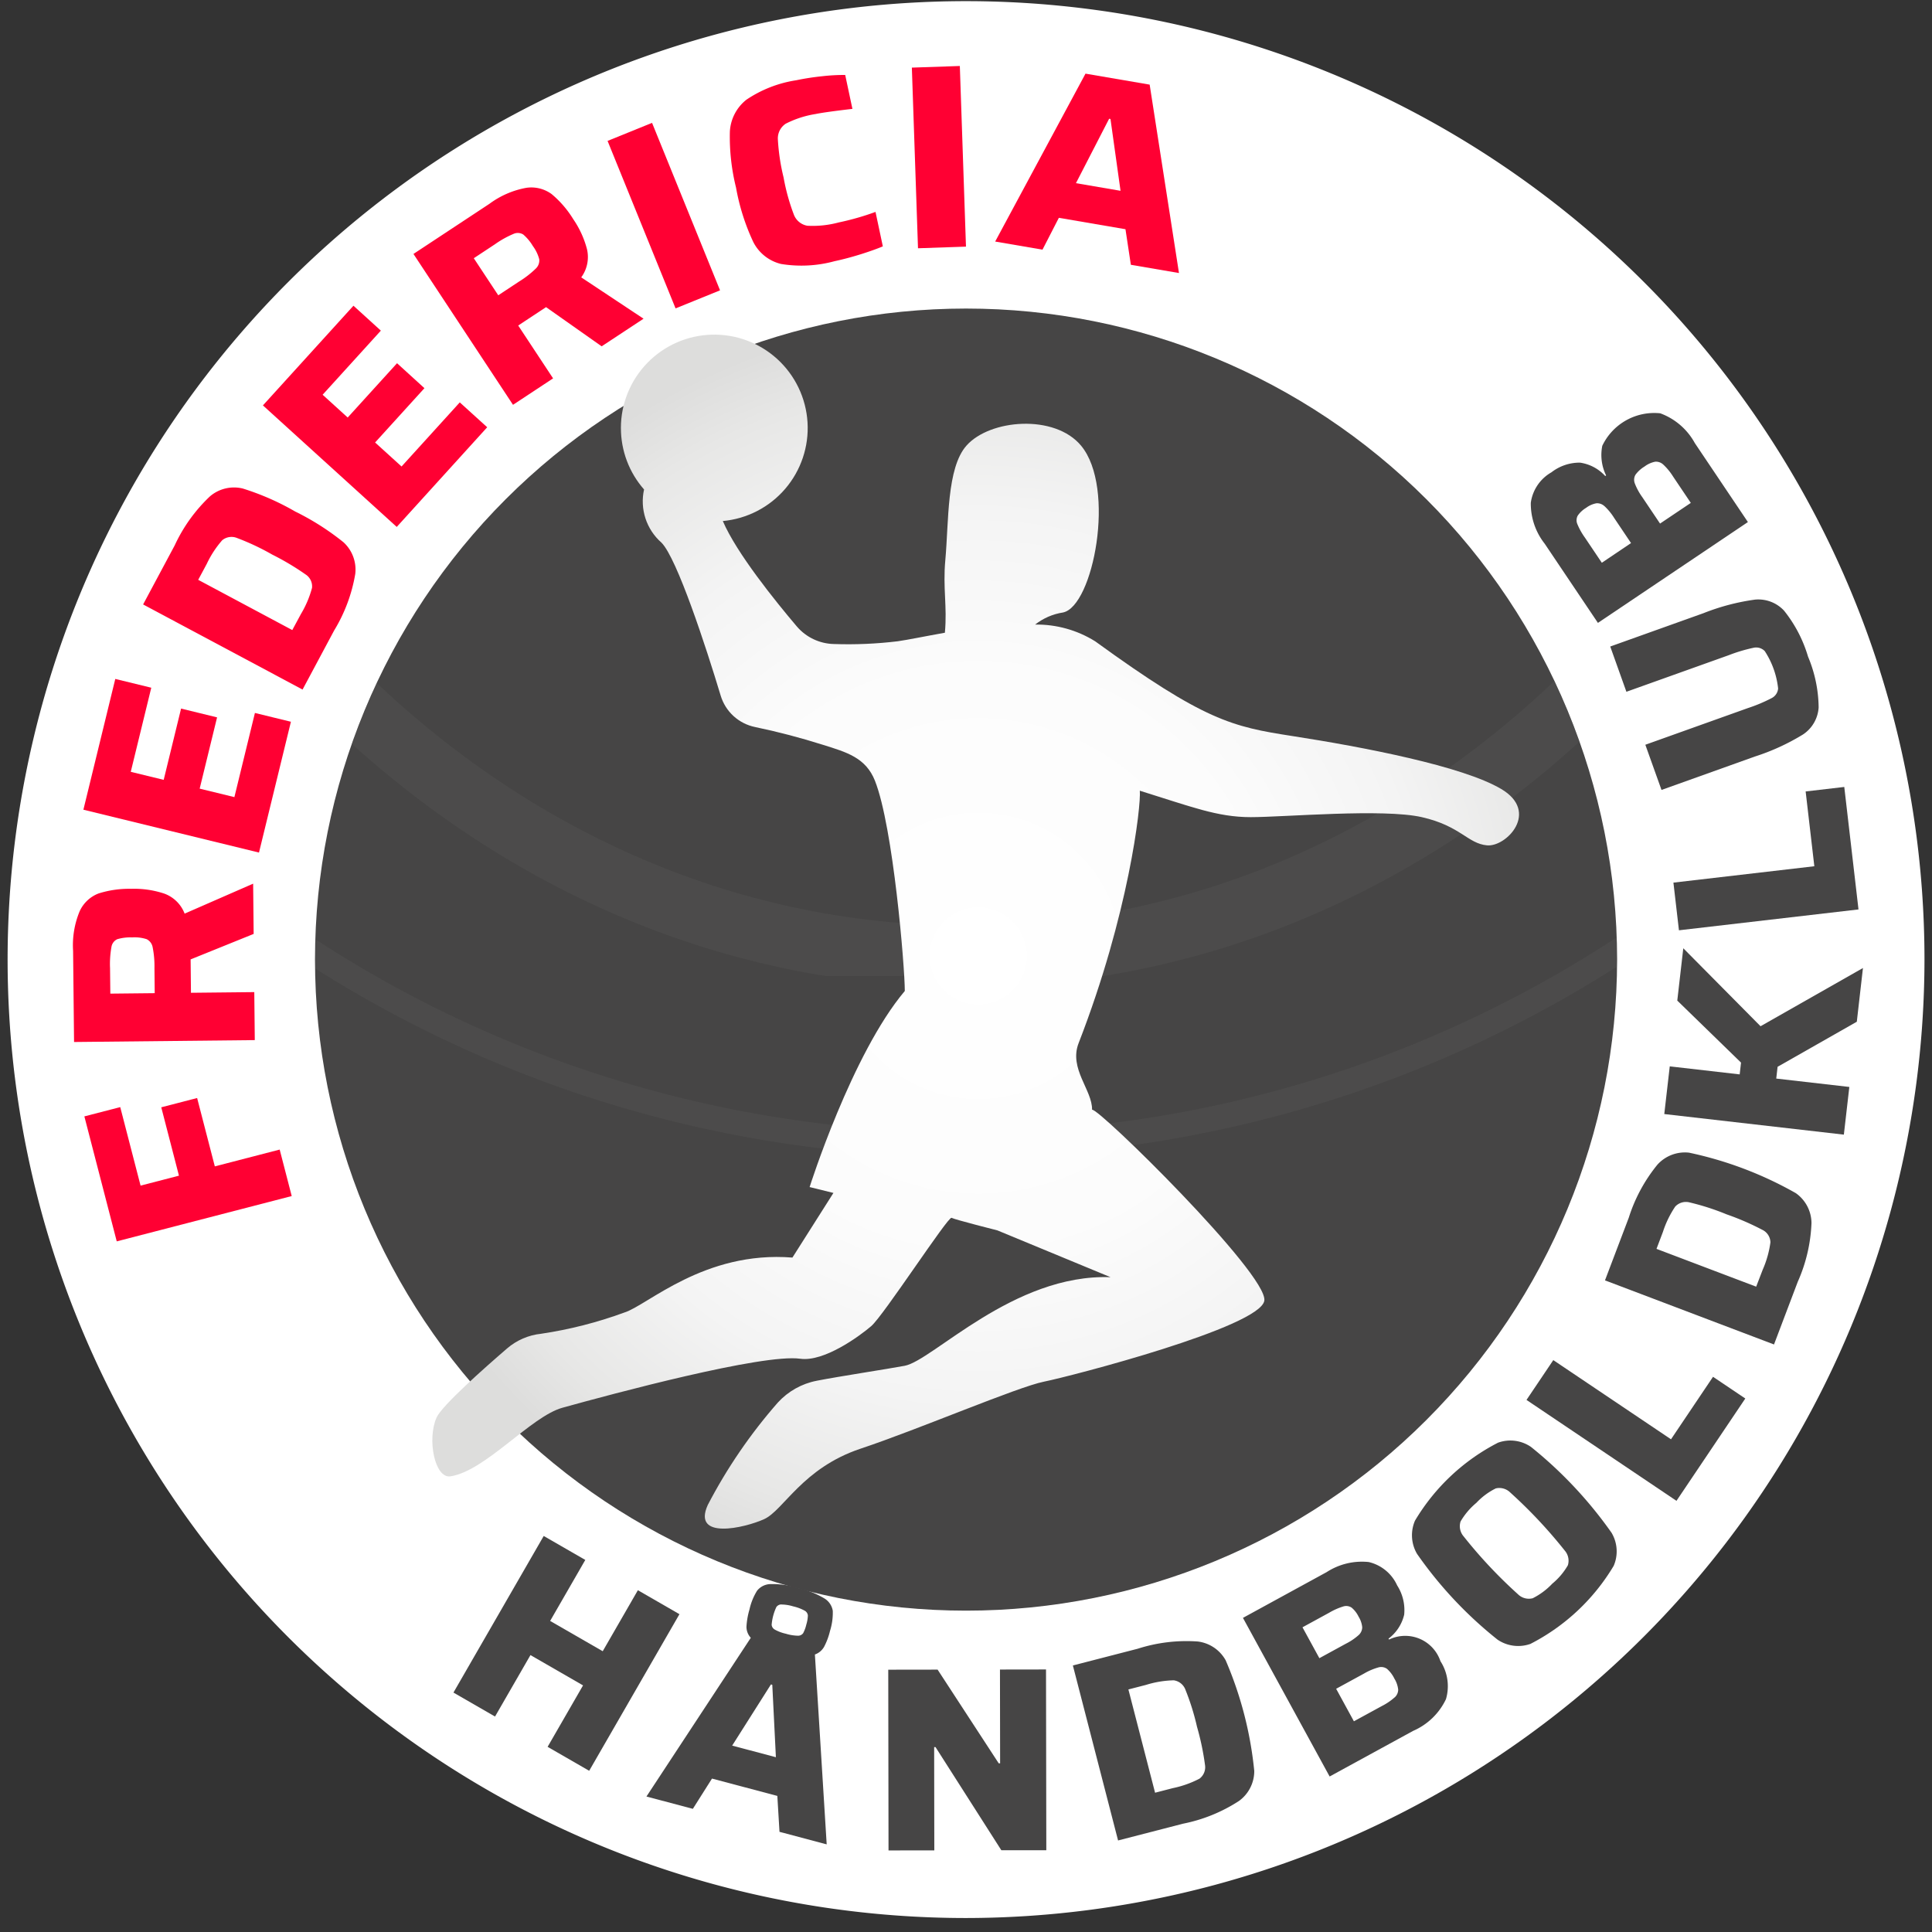 <svg xmlns="http://www.w3.org/2000/svg" xmlns:xlink="http://www.w3.org/1999/xlink" width="157" height="157" viewBox="0 0 157 157"><rect x="0" y="0" width="157" height="157" fill="#333333" stroke="none"/><defs><style>.a,.j,.l{fill:none;}.b{clip-path:url(#a);}.c{fill:#fff;}.d{fill:#f03;}.e{fill:#464545;}.f{clip-path:url(#b);}.g{fill:url(#c);}.h{opacity:0.3;mix-blend-mode:multiply;isolation:isolate;}.i{clip-path:url(#e);}.j,.l{stroke:#5b5b5a;stroke-miterlimit:10;}.j{stroke-width:2px;}.k{clip-path:url(#f);}.l{stroke-width:5px;}.m{clip-path:url(#g);}.n{fill:url(#h);}</style><clipPath id="a"><rect class="a" width="157" height="157"/></clipPath><clipPath id="b"><path class="a" d="M38.981,91.887A52.906,52.906,0,1,0,91.887,38.981,52.906,52.906,0,0,0,38.981,91.887" transform="translate(-38.981 -38.981)"/></clipPath><radialGradient id="c" cx="0.497" cy="0.04" r="0.857" gradientTransform="matrix(0, 1, 0.669, 0, -1.063, 1.472)" gradientUnits="objectBoundingBox"><stop offset="0" stop-color="#a4a4a4"/><stop offset="1" stop-color="#464545"/></radialGradient><clipPath id="e"><rect class="a" width="113.002" height="19.416"/></clipPath><clipPath id="f"><rect class="a" width="104.615" height="24.813"/></clipPath><clipPath id="g"><path class="a" d="M69.183,49.879a7.556,7.556,0,0,0,1.881,4.992,4.461,4.461,0,0,0,1.414,4.32c1.262,1.262,3.629,8.5,4.814,12.437a3.691,3.691,0,0,0,2.8,2.549,56.015,56.015,0,0,1,5.5,1.441c1.936.606,3.491,1.041,4.237,2.928,1.482,3.748,2.424,15.112,2.424,17.079-4.309,5.107-7.735,15.934-7.735,15.934l1.935.477-3.332,5.253c-7.162-.573-11.793,3.892-13.655,4.464A34.146,34.146,0,0,1,62.7,123.48a5.042,5.042,0,0,0-2.767,1.194c-1.874,1.614-5.294,4.643-5.729,5.612-.788,1.755-.153,4.982,1.136,4.78,2.857-.45,6.515-4.859,9.094-5.575,4.078-1.132,16.28-4.41,19.324-3.981,1.908.27,4.763-1.79,5.766-2.65s6.253-8.948,6.529-8.8,3.732,1.023,3.732,1.023l9.185,3.8c-7.879-.286-14.433,6.768-16.724,7.2-1.466.274-5.229.843-7.151,1.216a5.762,5.762,0,0,0-3.156,1.768,42.018,42.018,0,0,0-5.7,8.332c-1.289,2.865,3.009,1.862,4.584,1.146s3.115-4.154,7.842-5.729,12.748-5.014,14.9-5.444,17.619-4.44,17.905-6.589-13.51-15.718-14-15.506c.034-1.591-1.9-3.337-1.093-5.412,4.065-10.452,5.086-19.275,4.974-20.515,4.154,1.29,6.288,2.149,9.009,2.149s10.756-.716,13.907,0,3.725,2.148,5.3,2.292,4.3-2.722,1.146-4.584-11.172-3.4-16.975-4.3c-4.89-.755-7.137-1.253-16.018-7.7a9.009,9.009,0,0,0-4.875-1.359,4.852,4.852,0,0,1,2.261-.98c2.45-.49,4.333-10.123,1.468-13.561-2.148-2.578-7.408-2.148-9.31,0-1.615,1.823-1.433,6.159-1.719,9.311-.208,2.281.164,3.744-.035,5.895-1.6.283-2.97.571-3.833.694a33.668,33.668,0,0,1-5.186.223A4.076,4.076,0,0,1,83.477,66c-1.735-2.045-4.9-5.96-6.013-8.564a7.59,7.59,0,1,0-8.282-7.558" transform="translate(-53.857 -42.288)"/></clipPath><radialGradient id="h" cx="0.49" cy="0.513" r="0.388" gradientTransform="matrix(0, -1, -1.009, 0, 1.008, 0.997)" gradientUnits="objectBoundingBox"><stop offset="0" stop-color="#fff"/><stop offset="0.002" stop-color="#fff"/><stop offset="0.444" stop-color="#fcfcfc"/><stop offset="0.694" stop-color="#f4f4f4"/><stop offset="0.896" stop-color="#e7e7e6"/><stop offset="1" stop-color="#dddddc"/></radialGradient></defs><g transform="translate(0.333 -0.083)"><g transform="translate(-0.333 0.083)"><g class="b"><path class="c" d="M77.885,155.77A77.885,77.885,0,1,1,155.77,77.885,77.973,77.973,0,0,1,77.885,155.77" transform="translate(0.619 0.094)"/><path class="d" d="M26.582,147.062l-14.219,3.682L9.732,140.588l2.915-.754,1.652,6.38,3.12-.808-1.438-5.556,2.914-.755,1.438,5.555,5.271-1.365Z" transform="translate(-2.876 -49.867)"/><path class="d" d="M22.976,116l-5.123,2.071.028,2.712,5.146-.054.041,3.9-14.687.154-.078-7.4a7.186,7.186,0,0,1,.532-3.222,2.784,2.784,0,0,1,1.543-1.451,8.243,8.243,0,0,1,2.654-.376,7.77,7.77,0,0,1,2.673.387,2.788,2.788,0,0,1,1.661,1.63l5.568-2.435Zm-8.208,1.084a.909.909,0,0,0-.488-.656,3.172,3.172,0,0,0-1.185-.145,3.771,3.771,0,0,0-1.205.147.836.836,0,0,0-.473.644,7.857,7.857,0,0,0-.111,1.716l.022,2.062,3.607-.038-.02-2.018a7.9,7.9,0,0,0-.147-1.713" transform="translate(-2.363 -40.107)"/><path class="d" d="M23.878,100.061,9.609,96.578,12.2,85.951l2.925.714L13.458,93.5l2.676.652,1.413-5.792,2.925.714-1.414,5.792,2.821.689,1.668-6.839,2.925.714Z" transform="translate(-2.832 -30.779)"/><path class="d" d="M17.183,71.172l2.567-4.8a12.958,12.958,0,0,1,2.866-3.985,3.009,3.009,0,0,1,2.663-.636,20.954,20.954,0,0,1,4.265,1.871,20.977,20.977,0,0,1,3.926,2.5,3.01,3.01,0,0,1,.953,2.567,12.98,12.98,0,0,1-1.717,4.6l-2.566,4.8Zm12.826.776a8.289,8.289,0,0,0,.9-2.123,1.155,1.155,0,0,0-.528-1.094,21.28,21.28,0,0,0-2.709-1.612,19.785,19.785,0,0,0-2.842-1.34,1.19,1.19,0,0,0-1.219.175,8.168,8.168,0,0,0-1.251,1.912l-.7,1.305,7.645,4.083Z" transform="translate(-5.553 -22.053)"/><path class="d" d="M43.249,56.6,32.375,46.724l7.357-8.1,2.227,2.024-4.732,5.21,2.037,1.851,4.01-4.413L45.5,45.324l-4.009,4.414,2.149,1.951,4.732-5.21L50.6,48.5Z" transform="translate(-11.009 -13.78)"/><path class="d" d="M66.758,36.539,62.24,33.355l-2.263,1.494,2.834,4.295-3.257,2.149L51.465,29.032l6.174-4.074a7.185,7.185,0,0,1,3-1.3,2.8,2.8,0,0,1,2.056.511A8.275,8.275,0,0,1,64.446,26.2a7.781,7.781,0,0,1,1.123,2.456,2.794,2.794,0,0,1-.47,2.279l5.064,3.36ZM61.4,30.228a.908.908,0,0,0,.286-.766,3.166,3.166,0,0,0-.52-1.075,3.773,3.773,0,0,0-.777-.932.839.839,0,0,0-.8-.049,7.908,7.908,0,0,0-1.5.838l-1.721,1.136,1.988,3.012,1.683-1.111A7.892,7.892,0,0,0,61.4,30.228" transform="translate(-17.866 -8.396)"/><rect class="d" width="3.901" height="14.689" transform="translate(49.373 11.451) rotate(-22.097)"/><path class="d" d="M102.186,23.936q-1.107.344-2.094.554a10.255,10.255,0,0,1-4.352.227,3.433,3.433,0,0,1-2.26-1.79,17.657,17.657,0,0,1-1.4-4.417,17.072,17.072,0,0,1-.5-4.564,3.545,3.545,0,0,1,1.343-2.577,9.912,9.912,0,0,1,4.042-1.58,20.674,20.674,0,0,1,2.107-.327,15.787,15.787,0,0,1,1.88-.105l.586,2.756q-2.279.267-3,.42a8.1,8.1,0,0,0-2.424.788,1.431,1.431,0,0,0-.634,1.27,16.834,16.834,0,0,0,.465,3.1,16.746,16.746,0,0,0,.836,3.02,1.432,1.432,0,0,0,1.1.9,8.128,8.128,0,0,0,2.534-.267,21.52,21.52,0,0,0,3-.857l.595,2.8q-.715.3-1.821.649" transform="translate(-32.268 -3.266)"/><rect class="d" width="3.901" height="14.688" transform="translate(74.1 5.495) rotate(-1.948)"/><path class="d" d="M136.262,24.725l-.438-2.891-5.413-.927-1.33,2.588-3.845-.659,7.34-13.645,5.214.893,2.382,15.31Zm-1.656-11.85-.11-.019L131.8,18.092l3.623.62Z" transform="translate(-44.365 -3.207)"/><path class="e" d="M64.189,211.77l2.879-4.993-4.273-2.463-2.879,4.994-3.379-1.948,7.335-12.725,3.379,1.947-2.857,4.957L68.667,204l2.857-4.957,3.378,1.947-7.335,12.726Z" transform="translate(-19.688 -69.817)"/><path class="e" d="M95.659,221.88l-3.835-1.018-.176-2.919-5.31-1.408-1.555,2.458-3.771-1,8.48-12.9a1.31,1.31,0,0,1-.352-.9,6.092,6.092,0,0,1,.245-1.4A4.884,4.884,0,0,1,90,201.271a1.429,1.429,0,0,1,1.082-.541,6.909,6.909,0,0,1,2.247.32,7.124,7.124,0,0,1,2.142.845,1.437,1.437,0,0,1,.683,1.01,4.9,4.9,0,0,1-.222,1.619,5.505,5.505,0,0,1-.486,1.307,1.393,1.393,0,0,1-.745.62Zm-7.681-8.025,3.553.943-.293-5.886-.109-.029Zm4.006-11.471a.5.5,0,0,0-.414.21,4.211,4.211,0,0,0-.384,1.445.5.5,0,0,0,.256.388,3.3,3.3,0,0,0,.9.337,3.561,3.561,0,0,0,.979.16.506.506,0,0,0,.427-.207,2.891,2.891,0,0,0,.256-.7,2.8,2.8,0,0,0,.126-.739.5.5,0,0,0-.267-.392,3.566,3.566,0,0,0-.929-.346,3.331,3.331,0,0,0-.946-.151" transform="translate(-28.48 -72.002)"/><path class="e" d="M120.866,226.254l-5.348-8.381h-.112l.013,8.391-3.721.005-.022-14.687,4.011-.006,4.966,7.614h.113l-.012-7.621,3.742-.006.024,14.689Z" transform="translate(-39.494 -75.897)"/><path class="e" d="M135.088,209.93l5.275-1.362a12.989,12.989,0,0,1,4.873-.586,3.01,3.01,0,0,1,2.27,1.531,30.257,30.257,0,0,1,2.322,8.992,3,3,0,0,1-1.246,2.438,12.969,12.969,0,0,1-4.548,1.846l-5.273,1.362ZM143.2,219.9a8.3,8.3,0,0,0,2.174-.77,1.163,1.163,0,0,0,.449-1.13,21.355,21.355,0,0,0-.647-3.085,19.736,19.736,0,0,0-.936-3,1.19,1.19,0,0,0-.954-.779,8.219,8.219,0,0,0-2.253.372l-1.433.37,2.168,8.393Z" transform="translate(-47.903 -74.589)"/><path class="e" d="M156.656,202.448l6.807-3.721a5.274,5.274,0,0,1,3.41-.817,3.378,3.378,0,0,1,2.314,1.9,3.728,3.728,0,0,1,.571,2.377,3.425,3.425,0,0,1-1.273,1.949l.042.075a3.02,3.02,0,0,1,4.177,1.755,3.74,3.74,0,0,1,.449,3.088,5.27,5.27,0,0,1-2.666,2.576l-6.787,3.708Zm9.4,1.4a.868.868,0,0,0,.292-.633,1.981,1.981,0,0,0-.293-.862,2.217,2.217,0,0,0-.567-.736.79.79,0,0,0-.667-.1,5.343,5.343,0,0,0-1.163.515l-2.164,1.182,1.372,2.51,2.164-1.182a4.747,4.747,0,0,0,1.026-.695m2.923,5.069a.856.856,0,0,0,.292-.634,2.11,2.11,0,0,0-.311-.9,2.5,2.5,0,0,0-.6-.792.815.815,0,0,0-.7-.115,5.021,5.021,0,0,0-1.168.5l-2.263,1.235,1.443,2.642,2.263-1.235a4.895,4.895,0,0,0,1.045-.706" transform="translate(-55.65 -70.975)"/><path class="e" d="M187.733,199.056a2.991,2.991,0,0,1-2.683-.337,33.012,33.012,0,0,1-6.546-6.973,2.99,2.99,0,0,1-.167-2.7,16.772,16.772,0,0,1,6.75-6.337,2.96,2.96,0,0,1,2.675.344,34.085,34.085,0,0,1,6.546,6.973,2.958,2.958,0,0,1,.176,2.691,16.793,16.793,0,0,1-6.75,6.336m3.028-6.386a1.255,1.255,0,0,0-.251-1.185,39.37,39.37,0,0,0-4.441-4.732,1.259,1.259,0,0,0-1.167-.325,5.5,5.5,0,0,0-1.576,1.171,5.739,5.739,0,0,0-1.285,1.514,1.264,1.264,0,0,0,.25,1.216,38.661,38.661,0,0,0,4.413,4.7,1.256,1.256,0,0,0,1.2.325,5.708,5.708,0,0,0,1.592-1.187,5.477,5.477,0,0,0,1.268-1.5" transform="translate(-63.351 -65.473)"/><path class="e" d="M204.8,183.769l-12.187-8.2,2.177-3.235,9.566,6.434,3.415-5.078,2.622,1.764Z" transform="translate(-68.565 -61.807)"/><path class="e" d="M202.568,156.389,204.5,151.3a13,13,0,0,1,2.333-4.318,3.01,3.01,0,0,1,2.56-.971,30.241,30.241,0,0,1,8.683,3.291,3.006,3.006,0,0,1,1.273,2.424,12.937,12.937,0,0,1-1.116,4.779l-1.93,5.094Zm12.819-.871a8.234,8.234,0,0,0,.625-2.22,1.16,1.16,0,0,0-.664-1.019,21.314,21.314,0,0,0-2.893-1.253,19.947,19.947,0,0,0-2.99-.966,1.193,1.193,0,0,0-1.187.33,8.159,8.159,0,0,0-1,2.056l-.524,1.384,8.1,3.071Z" transform="translate(-72.142 -52.343)"/><path class="e" d="M225.732,126.075l-6.438,3.662-.109.957,5.939.681-.445,3.875-14.593-1.673.445-3.875,5.683.652.109-.958-5.18-5.039.488-4.253,6.278,6.337,8.322-4.731Z" transform="translate(-74.842 -43.046)"/><path class="e" d="M226.286,109.6l-14.591,1.695-.449-3.874,11.451-1.331-.706-6.078,3.139-.365Z" transform="translate(-75.259 -35.697)"/><path class="e" d="M203.234,79.7l7.578-2.71a17.942,17.942,0,0,1,4.176-1.1,2.847,2.847,0,0,1,2.374.9,10.925,10.925,0,0,1,1.946,3.733,10.935,10.935,0,0,1,.861,4.12,2.842,2.842,0,0,1-1.264,2.2,17.938,17.938,0,0,1-3.926,1.8L207.4,91.355l-1.314-3.672,8.323-2.976a12.862,12.862,0,0,0,1.933-.81.966.966,0,0,0,.534-.786,6.894,6.894,0,0,0-1.086-3.039.972.972,0,0,0-.914-.269,12.974,12.974,0,0,0-2.006.6l-8.323,2.975Z" transform="translate(-72.381 -27.162)"/><path class="e" d="M198.607,69.248l-4.327-6.437a5.262,5.262,0,0,1-1.128-3.321,3.38,3.38,0,0,1,1.678-2.479,3.727,3.727,0,0,1,2.315-.786,3.421,3.421,0,0,1,2.056,1.089l.071-.048a3.776,3.776,0,0,1-.31-2.411,4.679,4.679,0,0,1,4.709-2.639,5.271,5.271,0,0,1,2.81,2.42l4.314,6.418Zm.529-9.486a.864.864,0,0,0-.657-.233,1.981,1.981,0,0,0-.832.37,2.19,2.19,0,0,0-.681.633.787.787,0,0,0-.036.673,5.354,5.354,0,0,0,.618,1.11l1.376,2.047,2.374-1.6-1.375-2.047a4.732,4.732,0,0,0-.786-.957m4.78-3.375a.861.861,0,0,0-.657-.233,2.114,2.114,0,0,0-.868.393,2.518,2.518,0,0,0-.734.668.819.819,0,0,0-.051.71,4.981,4.981,0,0,0,.61,1.116l1.438,2.14,2.5-1.68-1.439-2.14a4.823,4.823,0,0,0-.8-.976" transform="translate(-68.755 -18.63)"/></g></g><g transform="translate(25.265 25.157)"><g class="f"><rect class="g" width="105.811" height="105.811" transform="translate(0 0)"/></g></g><g transform="translate(25.265 25.157)"><g class="f"><g class="h" transform="translate(-3.013 49.159)"><g class="i"><path class="j" d="M147.113,116.512a97.606,97.606,0,0,1-112.271.979" transform="translate(-34.481 -115.988)"/></g></g><g class="h" transform="translate(0.424 29.426)"><g class="k"><path class="l" d="M143.761,86.758c-13.71,13.7-31.582,21.989-51.129,21.989-19.589,0-37.5-8.325-51.219-22.079" transform="translate(-40.279 -85.536)"/></g></g></g></g><g transform="translate(34.798 27.276)"><g class="m"><rect class="n" width="131.751" height="132.969" transform="matrix(0.783, -0.622, 0.622, 0.783, -48.151, 37.864)"/></g></g><rect class="a" width="157" height="157" transform="translate(-0.333 0.083)"/></g></svg>